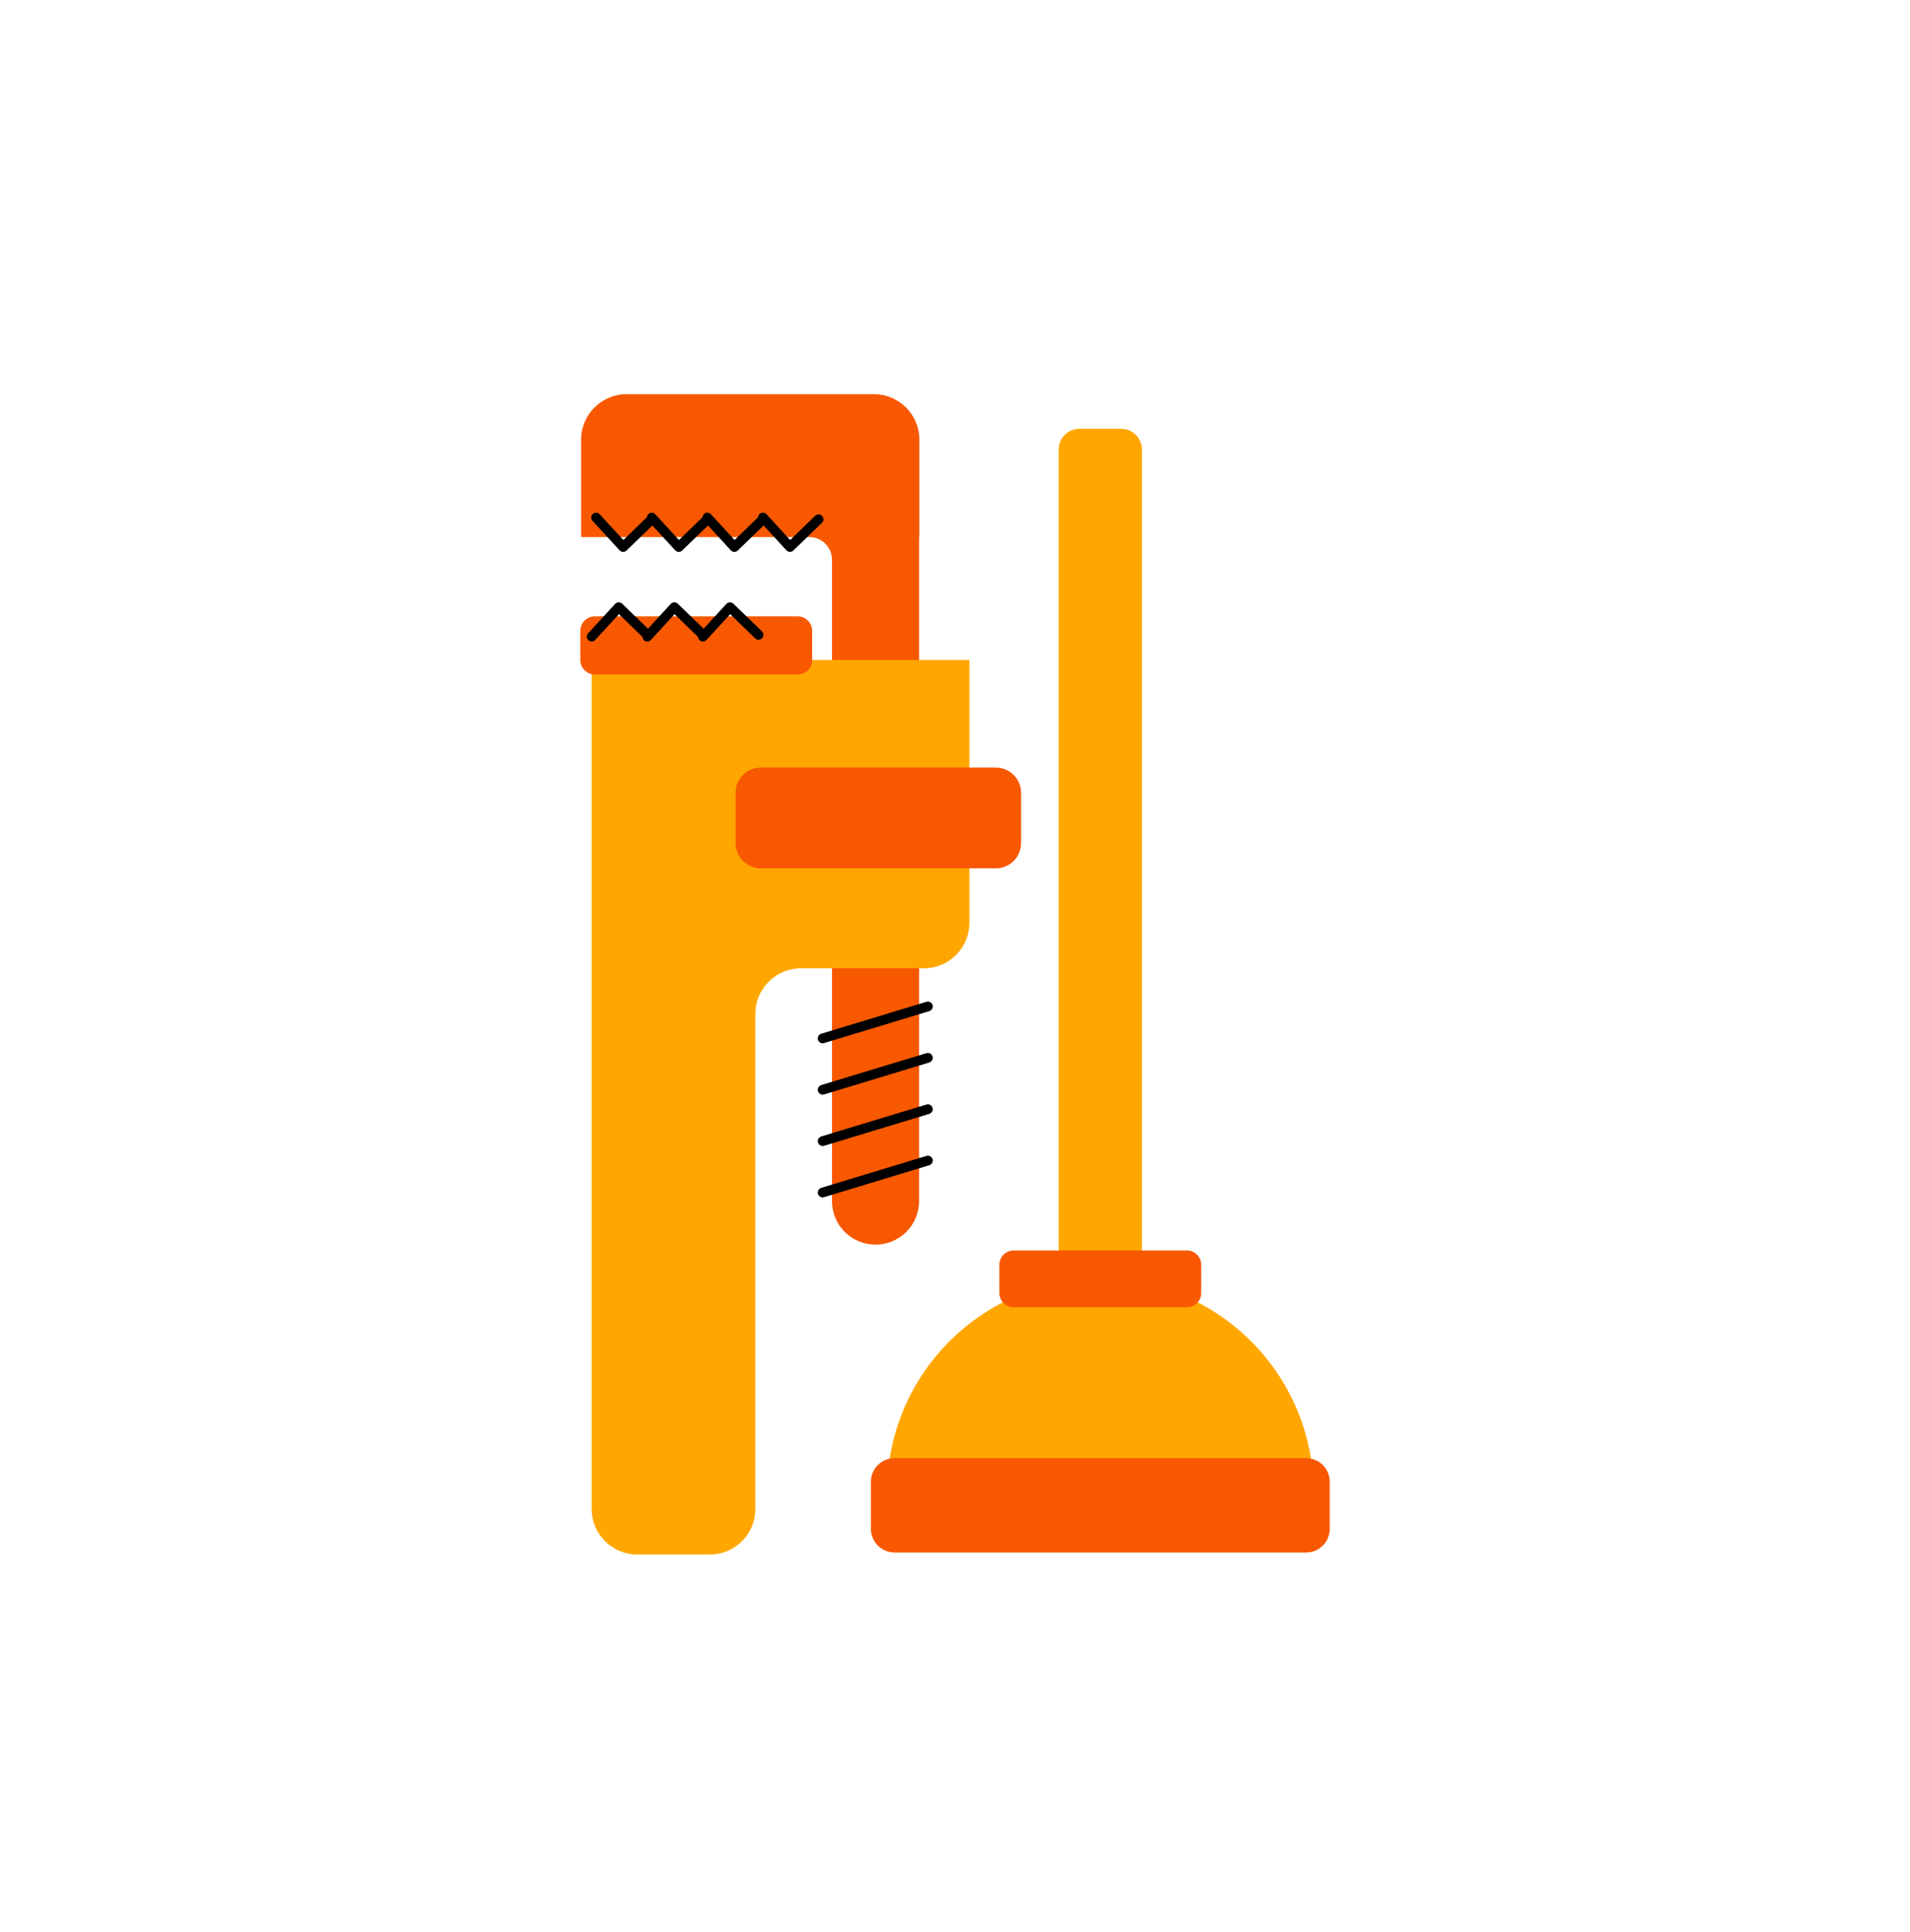 <svg width="90" height="91" viewBox="0 0 90 91" fill="none" xmlns="http://www.w3.org/2000/svg">
<g clip-path="url(#clip0_15025_60206)">
<path fill-rule="evenodd" clip-rule="evenodd" d="M39.204 26.369C39.204 26.085 39.091 25.812 38.889 25.611C38.688 25.411 38.415 25.298 38.131 25.298H27.382V20.713C27.382 19.529 28.343 18.568 29.528 18.568H41.175C42.36 18.568 43.321 19.529 43.321 20.713V25.297H43.307V56.58C43.307 57.124 43.09 57.645 42.706 58.03C42.321 58.414 41.799 58.63 41.255 58.63C40.711 58.63 40.19 58.414 39.805 58.03C39.42 57.645 39.204 57.124 39.204 56.58V26.369Z" fill="#F85800"/>
<path d="M37.226 25.997C37.226 25.997 37.221 25.997 37.219 25.997C37.157 25.995 37.098 25.968 37.056 25.922L35.982 24.753L34.764 25.932C34.72 25.975 34.66 25.999 34.598 25.997C34.536 25.995 34.477 25.968 34.435 25.922L33.361 24.753L32.144 25.932C32.099 25.975 32.04 25.999 31.977 25.997C31.915 25.995 31.857 25.968 31.815 25.922L30.741 24.753L29.524 25.932C29.479 25.975 29.419 25.999 29.357 25.997C29.295 25.995 29.236 25.968 29.194 25.922L27.92 24.535C27.834 24.442 27.841 24.296 27.934 24.211C28.027 24.126 28.173 24.132 28.258 24.225L29.373 25.438L30.48 24.366C30.484 24.308 30.509 24.252 30.554 24.211C30.648 24.125 30.793 24.131 30.879 24.224L31.993 25.438L33.101 24.365C33.105 24.308 33.129 24.252 33.175 24.21C33.268 24.124 33.413 24.131 33.499 24.224L34.614 25.438L35.722 24.364C35.725 24.308 35.75 24.252 35.795 24.21C35.889 24.124 36.034 24.13 36.12 24.224L37.234 25.437L38.411 24.297C38.502 24.209 38.648 24.212 38.736 24.302C38.824 24.393 38.822 24.539 38.731 24.627L37.385 25.931C37.342 25.973 37.285 25.995 37.225 25.995L37.226 25.997Z" fill="black"/>
<path fill-rule="evenodd" clip-rule="evenodd" d="M37.739 45.613C37.17 45.613 36.624 45.839 36.222 46.241C35.819 46.644 35.593 47.189 35.593 47.758V71.084C35.593 71.652 35.367 72.198 34.964 72.6C34.562 73.002 34.016 73.228 33.447 73.228H30.027C29.457 73.228 28.912 73.002 28.509 72.6C28.107 72.198 27.881 71.652 27.881 71.084V31.087H45.678V43.469C45.678 44.653 44.717 45.613 43.532 45.613H37.738H37.739Z" fill="#FFA700"/>
<path fill-rule="evenodd" clip-rule="evenodd" d="M46.245 37.57V39.491C46.245 40.022 45.814 40.452 45.283 40.452H36.313C35.782 40.452 35.352 40.022 35.352 39.491V37.57C35.352 37.039 35.782 36.609 36.313 36.609H45.283C45.814 36.609 46.245 37.039 46.245 37.57Z" fill="#F85800"/>
<path fill-rule="evenodd" clip-rule="evenodd" d="M48.113 37.344V39.717C48.113 40.372 47.581 40.904 46.926 40.904H35.848C35.193 40.904 34.661 40.372 34.661 39.717V37.344C34.661 36.689 35.193 36.157 35.848 36.157H46.926C47.581 36.157 48.113 36.689 48.113 37.344Z" fill="#F85800"/>
<path fill-rule="evenodd" clip-rule="evenodd" d="M38.269 29.718V31.088C38.269 31.466 37.962 31.773 37.584 31.773H28.031C27.652 31.773 27.345 31.466 27.345 31.088V29.718C27.345 29.339 27.652 29.032 28.031 29.032H37.584C37.962 29.032 38.269 29.339 38.269 29.718Z" fill="#F85800"/>
<path d="M38.764 56.403C38.666 56.403 38.574 56.339 38.544 56.24C38.508 56.119 38.576 55.991 38.697 55.954L43.655 54.45C43.777 54.414 43.905 54.482 43.942 54.603C43.979 54.724 43.91 54.852 43.789 54.889L38.831 56.393C38.809 56.4 38.786 56.403 38.764 56.403H38.764ZM38.764 53.983C38.666 53.983 38.574 53.919 38.544 53.82C38.508 53.699 38.576 53.571 38.697 53.534L43.655 52.03C43.777 51.993 43.905 52.062 43.942 52.183C43.979 52.304 43.91 52.432 43.789 52.469L38.831 53.973C38.809 53.98 38.786 53.983 38.764 53.983H38.764ZM38.764 51.563C38.666 51.563 38.574 51.499 38.544 51.4C38.508 51.279 38.576 51.151 38.697 51.113L43.655 49.61C43.777 49.574 43.905 49.642 43.942 49.763C43.979 49.884 43.91 50.012 43.789 50.049L38.831 51.553C38.809 51.559 38.786 51.563 38.764 51.563H38.764ZM38.764 49.143C38.666 49.143 38.574 49.079 38.544 48.98C38.508 48.859 38.576 48.731 38.697 48.694L43.655 47.19C43.777 47.153 43.905 47.222 43.942 47.343C43.979 47.464 43.91 47.592 43.789 47.629L38.831 49.133C38.809 49.14 38.786 49.143 38.764 49.143H38.764ZM33.122 30.219C33.067 30.219 33.011 30.199 32.967 30.159C32.922 30.117 32.897 30.061 32.893 30.004L31.785 28.931L30.671 30.145C30.585 30.238 30.44 30.244 30.346 30.158C30.3 30.116 30.276 30.06 30.273 30.003L29.165 28.93L28.05 30.144C27.964 30.237 27.819 30.244 27.726 30.158C27.633 30.072 27.627 29.927 27.712 29.834L28.986 28.446C29.028 28.401 29.087 28.374 29.149 28.372C29.211 28.37 29.271 28.394 29.316 28.437L30.533 29.616L31.607 28.446C31.649 28.401 31.708 28.374 31.77 28.372C31.832 28.37 31.892 28.394 31.936 28.437L33.154 29.616L34.228 28.446C34.27 28.401 34.328 28.374 34.391 28.372C34.452 28.37 34.513 28.394 34.557 28.437L35.903 29.74C35.994 29.828 35.997 29.974 35.908 30.065C35.82 30.155 35.675 30.158 35.584 30.07L34.407 28.93L33.292 30.144C33.247 30.193 33.185 30.218 33.123 30.218L33.122 30.219Z" fill="black"/>
<path fill-rule="evenodd" clip-rule="evenodd" d="M53.809 21.177V65.842C53.809 66.384 53.369 66.823 52.828 66.823H50.866C50.325 66.823 49.885 66.384 49.885 65.842V21.177C49.885 20.636 50.324 20.197 50.866 20.197H52.828C53.369 20.197 53.809 20.637 53.809 21.177Z" fill="#FFA700"/>
<path fill-rule="evenodd" clip-rule="evenodd" d="M61.897 70.284H41.797C41.797 64.737 46.296 60.241 51.846 60.241C57.397 60.241 61.896 64.737 61.896 70.284H61.897Z" fill="#FFA700"/>
<path fill-rule="evenodd" clip-rule="evenodd" d="M62.656 69.797V72.02C62.656 72.633 62.158 73.132 61.544 73.132H42.15C41.536 73.132 41.038 72.633 41.038 72.02V69.797C41.038 69.184 41.536 68.686 42.15 68.686H61.544C62.158 68.686 62.656 69.184 62.656 69.797Z" fill="#F85800"/>
<path fill-rule="evenodd" clip-rule="evenodd" d="M56.601 59.573V60.91C56.601 61.279 56.301 61.579 55.932 61.579H47.762C47.393 61.579 47.093 61.279 47.093 60.91V59.573C47.093 59.204 47.393 58.905 47.762 58.905H55.932C56.301 58.905 56.601 59.204 56.601 59.573Z" fill="#F85800"/>
</g>
<defs>
<clipPath id="clip0_15025_60206">
<rect width="35.311" height="54.659" fill="white" transform="translate(27.345 18.568)"/>
</clipPath>
</defs>
</svg>
